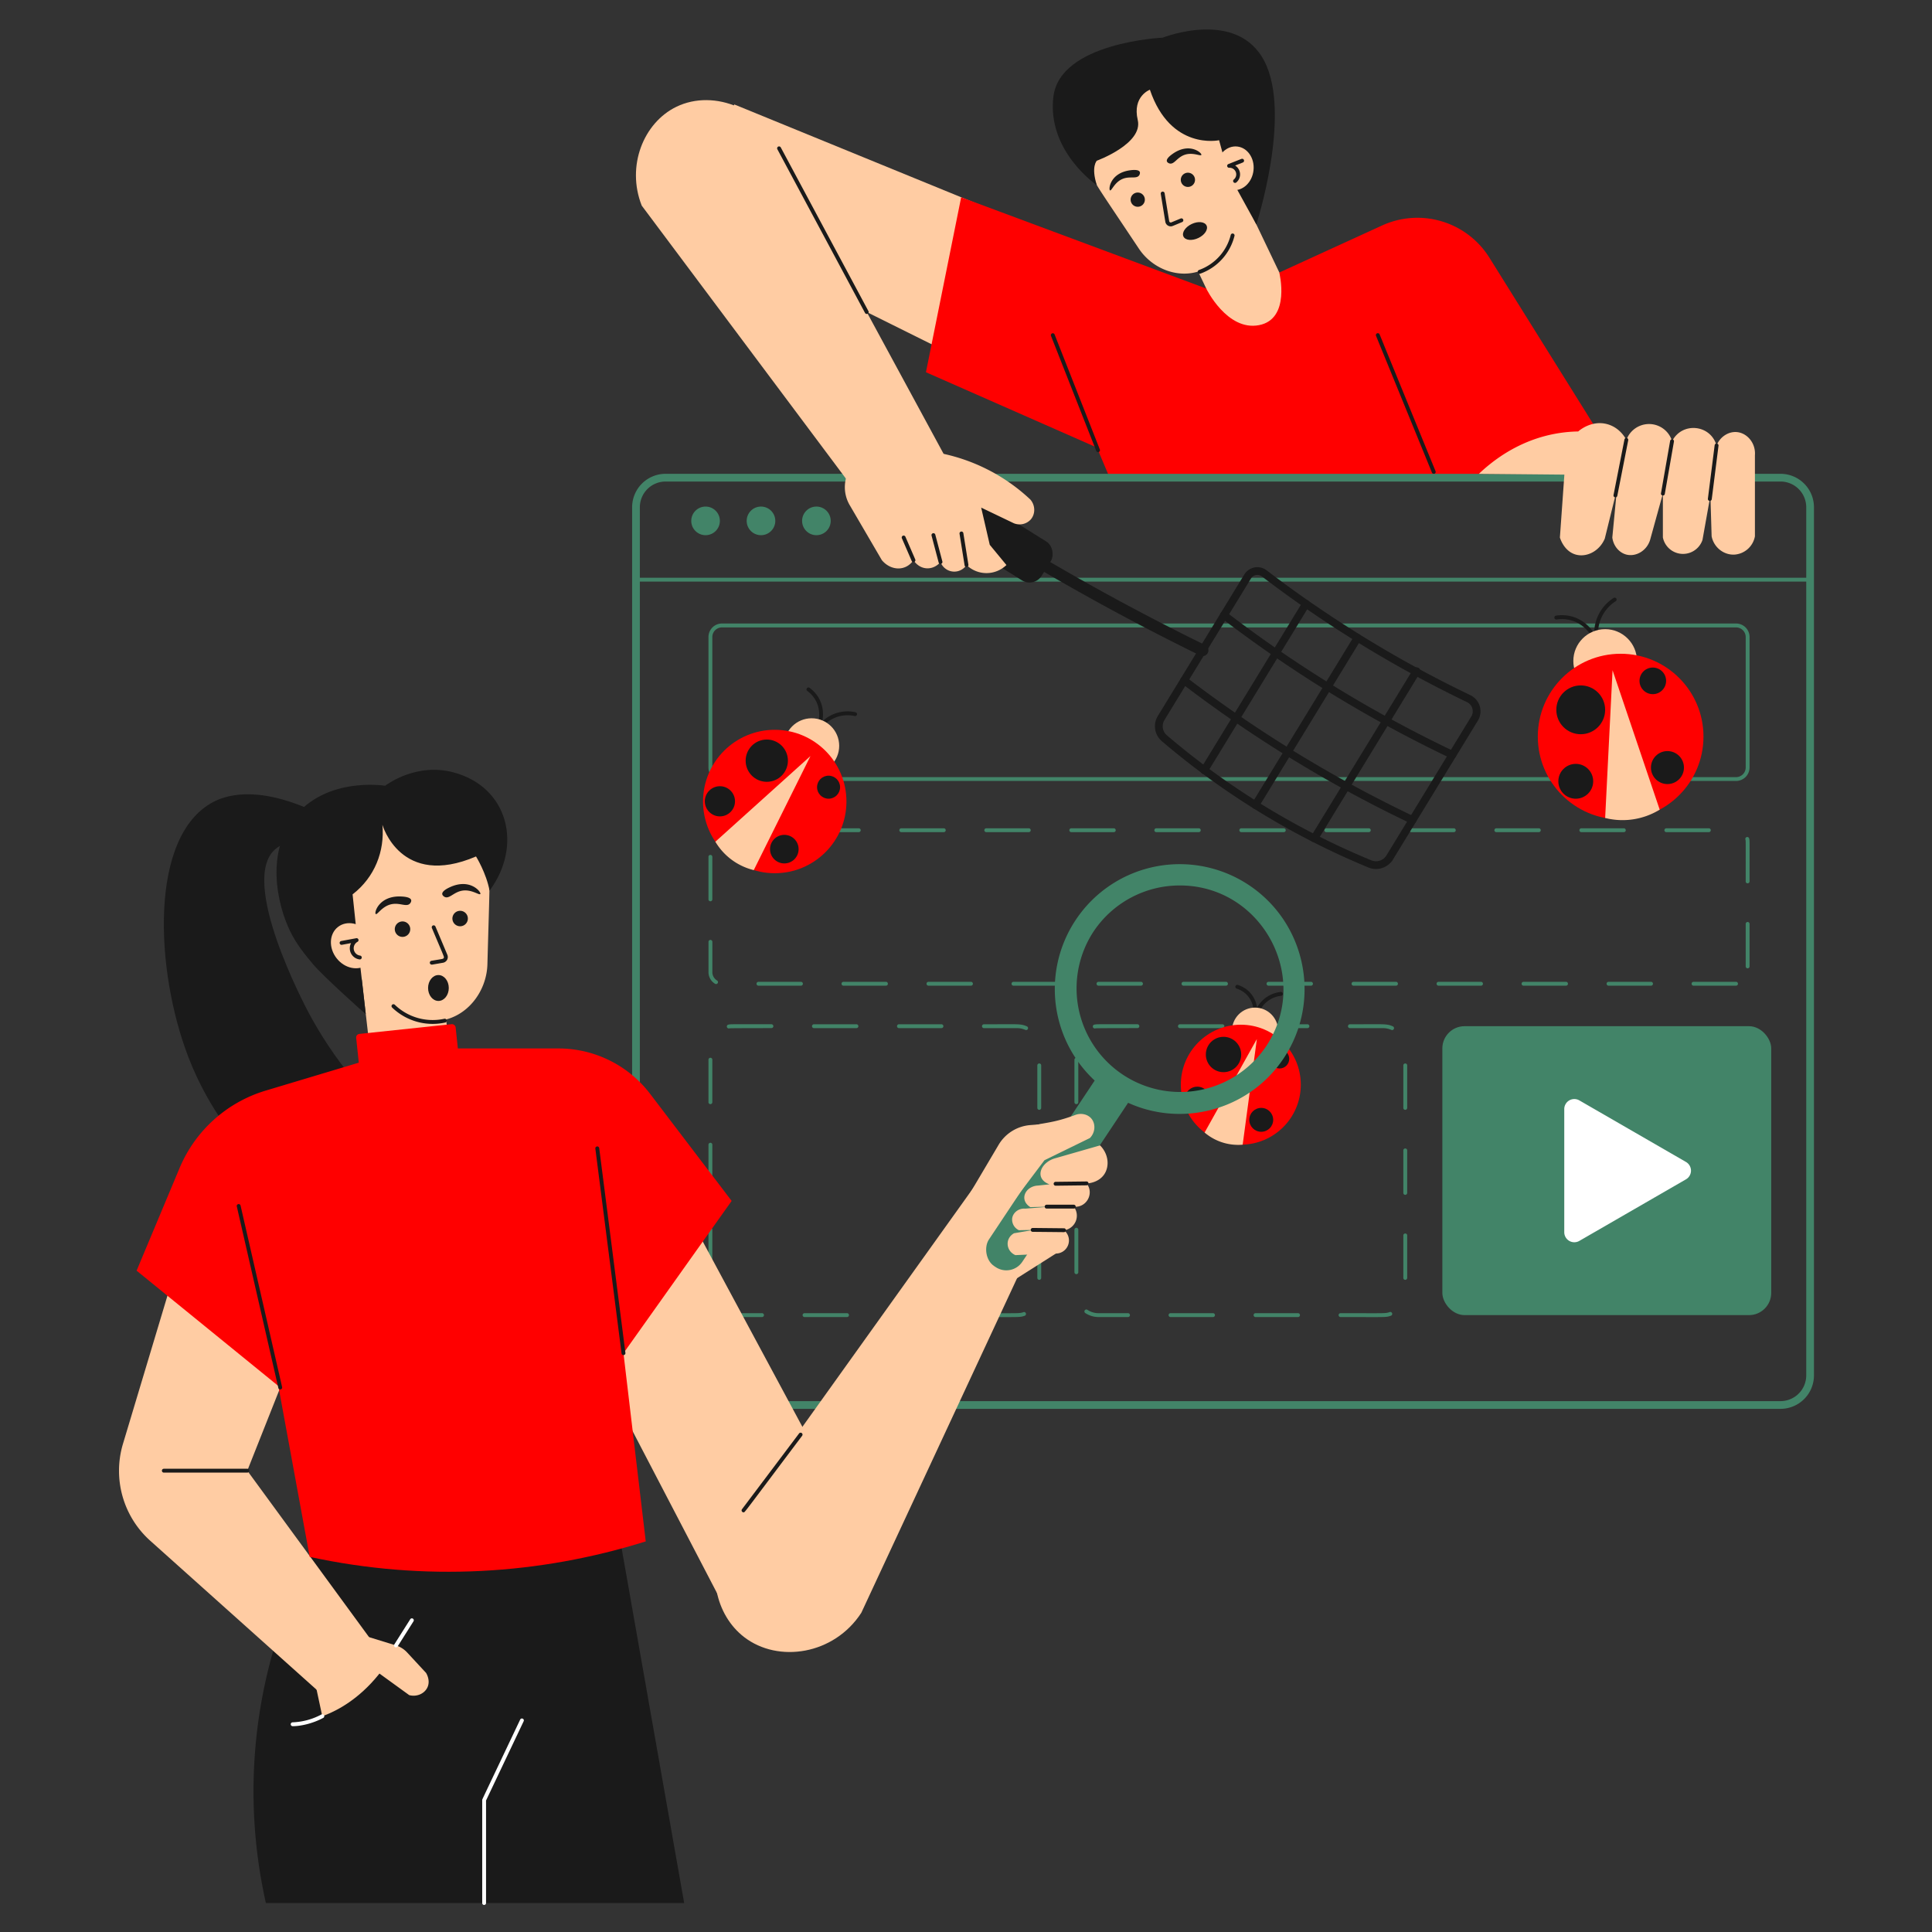 <svg xmlns="http://www.w3.org/2000/svg" viewBox="0 0 2000 2000"><rect x="0" y="0" width="2000" height="2000" fill="#333333" stroke="none"/><defs fill="#428468"><style>.cls-1{fill:#ffcca3}.cls-2,.cls-3{fill:#1a1a1a}.cls-4{fill:red}.cls-5{fill:#428468}.cls-6{fill:#fff}</style></defs><g id="Fixing_bug_maintenance" data-name="Fixing bug maintenance"><path fill="#428468" d="m1336.278 307.024-68.044 32.528-61.814-129.304 68.045-32.529z" class="cls-1"/><path fill="#428468" d="M1130.87 182a86.48 86.48 0 1 1 159.13 4c-.22 4.75-.62 9-1.07 12.67-3.91 31.62-11.08 65.33-40.5 79.09-24.83 12.94-54.74 1.73-69.39-20.26-45.16-67.71-44.04-65.1-48.17-75.5" class="cls-1"/><path fill="#428468" d="M1211.91 234.32a5.67 5.67 0 0 1-5.57-4.74l-4.72-28.89a2 2 0 0 1 4-.64l4.72 28.89a1.65 1.65 0 0 0 2.26 1.25l9.62-4a2 2 0 1 1 1.52 3.7c-10.87 4.5-10.35 4.43-11.83 4.43M1175.08 199.84a7.36 7.36 0 1 1-4.14 9.55 7.36 7.36 0 0 1 4.14-9.55M1227 179.31a7.36 7.36 0 1 1-4.13 9.54 7.35 7.35 0 0 1 4.13-9.54M1213.75 159.39c17.58-12.54 30.63-1 29.9.93-.66 1.77-9.11-3.21-17.86.13-7.56 2.89-10.37 10.06-15.1 8.76-.09 0-2.28-.66-2.74-2.26-.81-2.81 4.28-6.48 5.8-7.56M1170.46 176.2c1.85-.22 8.08-.95 9.38 1.67.73 1.49-.45 3.43-.5 3.51-2.61 4.16-9.53.76-17 3.73-8.72 3.44-11.59 12.82-13.27 11.95s-.14-18.23 21.39-20.86" class="cls-2"/><path fill="#428468" d="M1241.23 279.48a51.83 51.83 0 0 0 32.83-36.26 2 2 0 0 1 3.88 1 55.84 55.84 0 0 1-35.36 39.06 2 2 0 0 1-1.35-3.8" class="cls-3"/><path fill="#428468" d="m1297.78 308.75-218.31 21.82 68.99 163.36h360.99l-24.39-255.69z" class="cls-4"/><path fill="#428468" d="M1274.36 318.49 760.11 108.11l-44.46 124.7 412.73 205.05Z" class="cls-1"/><path fill="#428468" d="m1297.79 294.25 132.91-60.82a87.89 87.89 0 0 1 111.15 33.38l141.77 227.12h-177.27l-73.21-167.85Z" class="cls-4"/><path fill="#428468" d="M324.44 839.56c-61.11-28-93-14.93-103.53-9.42-66.82 34.92-60.31 174.22-26.14 263.54 22.29 58.32 57.23 97.42 78.43 118.17l184.06-9.41c-76.73-55-116.5-114.66-137-152.68-4.62-8.58-73-137.52-35.55-170.47 8.8-7.74 21.35-8.32 31.37-7.32q4.19-16.2 8.36-32.41" class="cls-3"/><path fill="#428468" d="M1280.41 310.49 995 204.21l-36.46 181.13L1148.46 469z" class="cls-4"/><path fill="#428468" d="M1248.67 298.67s21.51 44.28 54.63 37.93 21-54.51 21-54.51Z" class="cls-1"/><path fill="#428468" d="m1271.38 179.3-9.38-34.14s-50.2 11-71.64-52.29c0 0-18.34 6.8-12.57 31.37s-42.33 42.11-42.33 42.11-6.28 6.05 0 25.37c0 0-51.77-35.06-45-91.53S1203.6 39 1203.6 39s77.21-30.71 105.45 24.65-8.5 168.66-8.5 168.66Z" class="cls-3"/><path fill="#428468" d="M1259.08 172.19c1.32-12.46 11-21.65 21.67-20.52s18.21 12.14 16.88 24.61-11 21.66-21.67 20.53-18.21-12.15-16.88-24.62" class="cls-1"/><path fill="#428468" d="M1278.53 189.36a2 2 0 0 1-1.3-3.52 6.86 6.86 0 0 0-4.81-12.15 2 2 0 0 1-.82-3.85l13.52-5.35a2 2 0 0 1 1.47 3.72l-8 3.15a10.81 10.81 0 0 1 1.2 17.53 2 2 0 0 1-1.26.47" class="cls-2"/><path fill="#428468" d="M1136.69 468.05a2 2 0 0 1-1.86-1.26L1088 347.73a2 2 0 1 1 3.72-1.47l46.83 119.06a2 2 0 0 1-1.86 2.73M1484.22 490.52a2 2 0 0 1-1.86-1.24l-57.86-141.53a2 2 0 1 1 3.7-1.51l57.87 141.52a2 2 0 0 1-1.85 2.76" class="cls-3"/><ellipse cx="1237.06" cy="239.12" fill="#428468" class="cls-2" rx="13.25" ry="8.03" transform="rotate(-25.41 1237.114 239.128)"/><path fill="#428468" d="M1843.19 1458.44H689a34.66 34.66 0 0 1-34.63-34.62V525.1A34.66 34.66 0 0 1 689 490.48h1154.19a34.66 34.66 0 0 1 34.62 34.62v898.72a34.66 34.66 0 0 1-34.62 34.62M689 498.48a26.66 26.66 0 0 0-26.63 26.62v898.72a26.66 26.66 0 0 0 26.63 26.62h1154.19a26.65 26.65 0 0 0 26.62-26.62V525.1a26.65 26.65 0 0 0-26.62-26.62Z" class="cls-5"/><circle cx="845.14" cy="539.21" r="14.82" fill="#428468" class="cls-5"/><circle cx="787.77" cy="539.21" r="14.82" fill="#428468" class="cls-5"/><circle cx="730.4" cy="539.21" r="14.82" fill="#428468" class="cls-5"/><path fill="#428468" d="M1870.42 602.07H658.32a2 2 0 0 1 0-4h1212.1a2 2 0 0 1 0 4M1008.85 1363.4a2 2 0 1 1 0-4c46.95 0 46.3.43 50.87-1.15a2 2 0 0 1 1.28 3.75c-5.37 1.89-4.41 1.4-52.15 1.4m-44 0h-44a2 2 0 1 1 0-4h44a2 2 0 0 1 0 4m-88 0h-44a2 2 0 1 1 0-4h44a2 2 0 0 1 0 4m-88 0H758.4a24.9 24.9 0 0 1-13.88-4.21 2 2 0 1 1 2.22-3.32 20.9 20.9 0 0 0 11.66 3.53h30.45a2 2 0 0 1 0 4m287-38.52a2 2 0 0 1-2-2v-44a2 2 0 0 1 4 0v44a2 2 0 0 1-2 2M735.4 1319a2 2 0 0 1-2-2v-44a2 2 0 0 1 4 0v44a2 2 0 0 1-2 2m340.45-82.11a2 2 0 0 1-2-2v-44a2 2 0 0 1 4 0v44a2 2 0 0 1-2 1.99ZM735.4 1231a2 2 0 0 1-2-2v-44a2 2 0 0 1 4 0v44a2 2 0 0 1-2 2m340.45-82.11a2 2 0 0 1-2-2v-44a2 2 0 0 1 4 0v44a2 2 0 0 1-2 1.99ZM735.4 1143a2 2 0 0 1-2-2v-44a2 2 0 0 1 4 0v44a2 2 0 0 1-2 2m326.88-76.67c-.93 0-3.88-2-9.43-2h-34.28a2 2 0 0 1 0-4c36 0 38-.74 44.54 2.19a2 2 0 0 1-.83 3.8Zm-307.69-1.7a2 2 0 0 1-.33-4c3-.49 1.35-.34 44.31-.34a2 2 0 1 1 0 4c-58.04.02-39.84.33-43.98.33Zm220-.31h-44a2 2 0 0 1 0-4h44a2 2 0 1 1 0 4m-88 0h-44a2 2 0 0 1 0-4h44a2 2 0 1 1 0 4M1387.72 1363.4a2 2 0 1 1 0-4c47 0 46.3.43 50.86-1.15a2 2 0 1 1 1.31 3.78c-5.39 1.86-4.44 1.37-52.17 1.37m-44 0h-44a2 2 0 1 1 0-4h44a2 2 0 0 1 0 4m-88 0h-44a2 2 0 1 1 0-4h44a2 2 0 0 1 0 4m-88 0h-30.46a24.9 24.9 0 0 1-13.88-4.21 2 2 0 0 1 2.22-3.32 20.9 20.9 0 0 0 11.66 3.53h30.46a2 2 0 0 1 0 4m287-38.52a2 2 0 0 1-2-2v-44a2 2 0 0 1 4 0v44a2 2 0 0 1-2 2m-340.46-5.88a2 2 0 0 1-2-2v-44a2 2 0 0 1 4 0v44a2 2 0 0 1-2 2m340.46-82.11a2 2 0 0 1-2-2v-44a2 2 0 0 1 4 0v44a2 2 0 0 1-2 1.99Zm-340.46-5.89a2 2 0 0 1-2-2v-44a2 2 0 0 1 4 0v44a2 2 0 0 1-2 2m340.46-82.11a2 2 0 0 1-2-2v-44a2 2 0 0 1 4 0v44a2 2 0 0 1-2 1.99Zm-340.46-5.89a2 2 0 0 1-2-2v-44a2 2 0 0 1 4 0v44a2 2 0 0 1-2 2m326.88-76.67c-.93 0-3.89-2-9.42-2h-34.29a2 2 0 1 1 0-4c36 0 38-.74 44.54 2.19a2 2 0 0 1-.83 3.8Zm-307.69-1.7a2 2 0 0 1-.33-4c3-.49 1.35-.34 44.31-.34a2 2 0 0 1 0 4c-58.03.02-39.84.33-43.98.33Zm220-.31h-44a2 2 0 1 1 0-4h44a2 2 0 0 1 0 4m-88 0h-44a2 2 0 1 1 0-4h44a2 2 0 0 1 0 4" class="cls-5"/><rect width="340.45" height="299.09" x="1493.12" y="1062.31" fill="#428468" class="cls-5" rx="23"/><path fill="#428468" d="M1797.14 808.44H747.4a14 14 0 0 1-14-14v-135a14 14 0 0 1 14-14h1049.74a14 14 0 0 1 14 14v135a14 14 0 0 1-14 14M747.4 649.48a10 10 0 0 0-10 10v135a10 10 0 0 0 10 10h1049.74a10 10 0 0 0 10-10v-135a10 10 0 0 0-10-10ZM1797.14 1020.38h-44a2 2 0 0 1 0-4h44a2 2 0 0 1 0 4m-88 0h-44a2 2 0 0 1 0-4h44a2 2 0 0 1 0 4m-88 0h-44a2 2 0 0 1 0-4h44a2 2 0 0 1 0 4m-88 0h-44a2 2 0 0 1 0-4h44a2 2 0 0 1 0 4m-88 0h-44a2 2 0 0 1 0-4h44a2 2 0 0 1 0 4m-88 0h-44a2 2 0 0 1 0-4h44a2 2 0 0 1 0 4m-88 0h-44a2 2 0 0 1 0-4h44a2 2 0 0 1 0 4m-88 0h-44a2 2 0 0 1 0-4h44a2 2 0 0 1 0 4m-88 0h-44a2 2 0 0 1 0-4h44a2 2 0 0 1 0 4m-88 0h-44a2 2 0 0 1 0-4h44a2 2 0 0 1 0 4m-88 0h-44a2 2 0 0 1 0-4h44a2 2 0 0 1 0 4m-88 0h-44a2 2 0 0 1 0-4h44a2 2 0 0 1 0 4m-88.71-1.86a14 14 0 0 1-7-12.14V975a2 2 0 0 1 4 0v31.4a10.07 10.07 0 0 0 5 8.68 2 2 0 0 1-2 3.44m1068.71-16.1a2 2 0 0 1-2-2v-44a2 2 0 1 1 4 0v44a2 2 0 0 1-2 2M735.4 933a2 2 0 0 1-2-2v-44a2 2 0 0 1 4 0v44a2 2 0 0 1-2 2m1073.74-18.56a2 2 0 0 1-2-2c0-44.15.13-41.74-.31-43.48a2 2 0 1 1 3.88-1c.61 2.4.43.2.43 44.46a2 2 0 0 1-2 2Zm-40.15-53h-44a2 2 0 0 1 0-4h44a2 2 0 0 1 0 4m-88 0h-44a2 2 0 0 1 0-4h44a2 2 0 0 1 0 4m-88 0h-44a2 2 0 0 1 0-4h44a2 2 0 0 1 0 4m-88 0h-44a2 2 0 0 1 0-4h44a2 2 0 0 1 0 4m-88 0h-44a2 2 0 0 1 0-4h44a2 2 0 0 1 0 4m-88 0h-44a2 2 0 0 1 0-4h44a2 2 0 0 1 0 4m-88 0h-44a2 2 0 0 1 0-4h44a2 2 0 0 1 0 4m-88 0h-44a2 2 0 0 1 0-4h44a2 2 0 0 1 0 4m-88 0h-44a2 2 0 0 1 0-4h44a2 2 0 0 1 0 4m-88 0H933a2 2 0 0 1 0-4h44a2 2 0 0 1 0 4Zm-88 0H845a2 2 0 0 1 0-4h44a2 2 0 0 1 0 4Zm-88 0H757a2 2 0 0 1 0-4h44a2 2 0 0 1 0 4Z" class="cls-5"/><path fill="#428468" d="M1619.32 1148.12a10.4 10.4 0 0 1 15.6-9l110.39 63.73a10.4 10.4 0 0 1 0 18l-110.39 63.73a10.4 10.4 0 0 1-15.6-9Z" class="cls-6"/><path fill="#428468" d="M1652.07 668.52c-5.68-18-21.44-30.08-40.68-27.21a2 2 0 0 1-.59-4c15-2.25 29.9 3.55 39.52 18.4a43.25 43.25 0 0 1 20.09-36.71 2 2 0 1 1 2.17 3.36c-15.42 9.94-21.53 28-16.68 45a2 2 0 0 1-3.83 1.16" class="cls-3"/><circle cx="1661.65" cy="684.26" r="32.94" fill="#428468" class="cls-1"/><circle cx="1677.68" cy="762.52" r="85.75" fill="#428468" class="cls-4"/><path fill="#428468" d="M1661.65 846.75q3.82-76.46 7.67-152.91l48.8 144.3a73.58 73.58 0 0 1-56.47 8.61" class="cls-1"/><circle cx="1636.37" cy="734.8" r="25.27" fill="#428468" class="cls-3"/><circle cx="1710.98" cy="704.82" r="13.77" fill="#428468" class="cls-3"/><circle cx="1726.14" cy="794.59" r="17.08" fill="#428468" class="cls-3"/><circle cx="1631.23" cy="808.79" r="18.04" fill="#428468" class="cls-3"/><path fill="#428468" d="M843.77 756.47c7.51-14.39 5.32-31.26-8.08-41.23a2 2 0 1 1 2.39-3.21c10.62 7.91 15.95 20.38 13.13 34.88a37.71 37.71 0 0 1 34.43-9.58 2 2 0 1 1-.85 3.91 34.17 34.17 0 0 0-37.49 17.13 2 2 0 0 1-3.53-1.9" class="cls-3"/><circle cx="840.21" cy="772.08" r="28.52" fill="#428468" class="cls-1"/><circle cx="802.01" cy="829.72" r="74.23" fill="#428468" class="cls-4"/><path fill="#428468" d="M740.55 871.34Q789.78 827 839 782.64l-58.7 118.08a63.7 63.7 0 0 1-39.75-29.38" class="cls-1"/><circle cx="793.77" cy="787.45" r="21.88" fill="#428468" class="cls-3"/><circle cx="857.73" cy="814.9" r="11.92" fill="#428468" class="cls-3"/><circle cx="811.93" cy="879.03" r="14.79" fill="#428468" class="cls-3"/><circle cx="745.25" cy="829.5" r="15.62" fill="#428468" class="cls-3"/><path fill="#428468" d="M1297.52 1053.55c2-13-4-25.84-17.28-30.12a2 2 0 0 1 1.23-3.81c10.3 3.33 17.91 11.48 19.87 23.4a31.86 31.86 0 0 1 24.47-16.18 2 2 0 0 1 .46 4 28.29 28.29 0 0 0-24.81 23.41 2 2 0 0 1-3.94-.7" class="cls-3"/><circle cx="1299.22" cy="1066.93" r="23.86" fill="#428468" class="cls-1"/><circle cx="1284.49" cy="1122.87" r="62.1" fill="#428468" class="cls-4"/><path fill="#428468" d="m1247 1172.39 54.1-96.78q-7.33 54.67-14.68 109.34a53.3 53.3 0 0 1-39.42-12.56" class="cls-1"/><circle cx="1266.58" cy="1091.61" r="18.3" fill="#428468" class="cls-3"/><circle cx="1324.63" cy="1096.12" r="9.97" fill="#428468" class="cls-3"/><circle cx="1305.63" cy="1159.25" r="12.37" fill="#428468" class="cls-3"/><circle cx="1239.47" cy="1137.98" r="13.06" fill="#428468" class="cls-3"/><path fill="#428468" d="M1530.93 490.49c28.06-26.59 63.23-43.18 102.83-43.85.84-.78 13.57-12 30-7.57 13.12 3.57 18.94 14.57 19.87 16.4a24.91 24.91 0 0 1 47.32 1.26c10.24-20.26 39.83-17.42 46 4.42 3.65-9 12.27-14.53 20.82-13.88 10.73.82 19.9 11.33 18.92 24v83.91a23.13 23.13 0 0 1-20.82 18.92c-11.2.77-21.7-7.29-24-18.92l-1.26-42.27-8.2 46a21.27 21.27 0 0 1-41-2.52V511l-13.24 47.94c-3.51 11.4-14.85 17.68-24.61 15.14-7.55-2-13.39-9-14.5-17.66q2.39-24.88 4.76-49.76l-12.55 50.89c-5.48 13.06-18.86 19.7-30.07 16.53-12.19-3.44-16.18-16.88-16.4-17.66l4.64-65.1Z" class="cls-1"/><path fill="#428468" d="M1672.31 514.89a2 2 0 0 1-2-2.39l11.28-57.41a2 2 0 1 1 3.92.77l-11.28 57.41a2 2 0 0 1-1.92 1.62M1721.45 513a2 2 0 0 1-2-2.35l9.47-54.25a2 2 0 0 1 3.94.69l-9.47 54.25a2 2 0 0 1-1.94 1.66M1770 518.52a2 2 0 0 1-2-2.25l7-55.37a2 2 0 0 1 4 .5l-7 55.37a2 2 0 0 1-2 1.75" class="cls-3"/><path fill="#428468" d="m967.88 1296.44 65.87-111.32a41.93 41.93 0 0 1 32.75-20.43l31-2.46-2.5 134.21-61 38.69ZM370.681 980.078l81.407-9.333 17.732 154.677-81.406 9.333z" class="cls-1"/><path fill="#428468" d="M505.25 901a94 94 0 1 0-144.09 95.56c2.95 4.24 5.77 7.93 8.3 11 21.85 26.85 47.91 53.74 82.92 49.42 30.33-2.42 51.39-30 52.18-58.7 2.44-88.7 2.91-85.28.69-97.28" class="cls-1"/><path fill="#428468" d="M447.13 998.58a2 2 0 0 1-.33-4c12.2-2.09 11.92-1.79 12.53-2.9s1.13.77-12.24-31a2 2 0 0 1 3.69-1.55l12.33 29.31a6 6 0 0 1-4.49 8.19c-13.06 2.25-11.22 1.95-11.49 1.95M474.88 943a8 8 0 1 0 9.31 6.4 8 8 0 0 0-9.31-6.4M415.23 954a8 8 0 1 0 9.32 6.4 8 8 0 0 0-9.32-6.4M415.94 928.07c-23.43-1.4-28.8 16.72-27 18.1 1.64 1.26 6.54-8.21 16.52-10.18 8.62-1.71 15.35 3.27 18.95-.66.07-.07 1.71-1.92 1.22-3.65-.86-3.06-7.63-3.49-9.69-3.61M465.48 918.55c-1.83.86-8 3.79-7.67 7 .19 1.79 2.4 2.9 2.49 2.94 4.8 2.32 9.21-4.8 17.84-6.41 10-1.86 18.07 5.11 19.12 3.34s-10.45-16.88-31.78-6.87" class="cls-2"/><path fill="#428468" d="M405.92 1043a2 2 0 0 1 2.78-2.88 56.48 56.48 0 0 0 51.3 14.5 2 2 0 1 1 .86 3.91 60.51 60.51 0 0 1-54.94-15.53M630.86 1530.82q38.68 219.62 77.39 439.22h-433a528.35 528.35 0 0 1 75.3-407.85Z" class="cls-3"/><path fill="#428468" d="M441.05 1085.31 308.35 1121a139.18 139.18 0 0 0-97.19 94.38Q169.24 1355 127.3 1494.65A97.23 97.23 0 0 0 155.56 1595l194.51 174.21 58.93-37.6-153-209.16 113.64-286.54ZM456.31 1091.55 635 1113.2l228.68 425.29-113 126.88c-258.44-496.19-206.26-393.8-294.37-573.82" class="cls-1"/><path fill="#428468" d="M1010.13 1226.15q-129.68 181.26-259.36 362.53c-20 37.77-10.19 83.08 19.53 106 35.32 27.22 93.08 18.37 121.31-25.09q94.11-202.18 188.24-404.37Z" class="cls-1"/><path fill="#428468" d="M320.61 1611.69q-40.44-220.31-80.87-440.62l180.92-85.76L612 1118.78l56.48 476.87c-109.86 34.43-228.89 41.8-347.87 16.04" class="cls-4"/><path fill="#428468" d="M420.66 1085.31 275 1129a140.3 140.3 0 0 0-89.13 80.22l-44.46 106.16 148.66 120.95 49-74.94ZM626.68 1427.19l130.72-184-84.4-110.84a119.34 119.34 0 0 0-94.94-47h-157.4l101.44 223.8Z" class="cls-4"/><rect width="103.53" height="42.62" x="370.2" y="1065.18" fill="#428468" class="cls-4" rx="3.68" transform="rotate(-6.03 421.634 1085.805)"/><path fill="#428468" d="M365 925.83c22.9-17.66 33.37-44.64 30.87-72 0 0 18.82 66.23 96.91 32.77 0 0 10.6 17.07 14 35.38 34.31-46.07 19.86-107.42-37.72-122.53-36.75-9.65-66.19 10.89-70.41 13.94-5.65-.8-58.05-7.39-90.64 28.59-34.41 38-20.89 94.86-7.67 122 6.73 13.81 15.57 24.4 23.71 34.17 10.23 12.27 54.1 51.6 54.56 51.6-9.54-83.61-6.49-55.61-13.61-123.92" class="cls-3"/><path fill="#428468" d="M381.61 966c-8.41-10.71-22.65-13.57-31.79-6.39s-9.75 21.69-1.34 32.41 22.64 13.56 31.79 6.38 9.73-21.68 1.34-32.4" class="cls-1"/><path fill="#428468" d="M372.17 993.18a11.57 11.57 0 0 1-8.72-16.89l-9.45 1.76a2 2 0 1 1-.74-3.93l15.53-2.88a2 2 0 0 1 1.36 3.7 7.63 7.63 0 0 0 2.64 14.28 2 2 0 0 1-.62 3.96" class="cls-2"/><path fill="#428468" d="M290.09 1438.35a2 2 0 0 1-1.95-1.56l-43-187.89a2 2 0 0 1 3.9-.89l43 187.89a2 2 0 0 1-1.95 2.45M645.43 1402.8a2 2 0 0 1-2-1.75l-27.13-212a2 2 0 1 1 4-.51l27.13 212a2 2 0 0 1-2 2.26" class="cls-3"/><path fill="#428468" d="M501.18 1972a2 2 0 0 1-2-2v-106.63c0-.69-2.62 5.07 39.24-83.12A2 2 0 1 1 542 1782l-38.85 81.87V1970a2 2 0 0 1-1.97 2" class="cls-6"/><path fill="#428468" d="M256 1524.45h-86.4a2 2 0 1 1 0-4H256a2 2 0 1 1 0 4" class="cls-3"/><path fill="#428468" d="M324.44 1733.7q6.63 31 13.25 62l47.41-20.92-23.36-47.06Z" class="cls-1"/><path fill="#428468" d="M322.53 1779.71s55.08-8.36 90.63-79.48l27.89 46.71-59.26 74.6-45.32-8.36Z" class="cls-3"/><path fill="#428468" d="m381.75 1694.67 28.14 8.68a26.26 26.26 0 0 1 11.56 7.27l19.6 21.16c.24.38 4.93 7.87 1.31 15.25-3.11 6.34-11 9.81-18.74 7.76l-52.79-38.26Z" class="cls-1"/><path fill="#428468" d="M769.7 1565.56a2 2 0 0 1-1.6-3.2l59-78.34a2 2 0 1 1 3.19 2.4c-62.86 83.47-59.09 79.14-60.59 79.14" class="cls-3"/><path fill="#428468" d="M303 1786.94a2 2 0 0 1-.07-4 68.3 68.3 0 0 0 29.73-8.07 2 2 0 1 1 1.89 3.52c-10.73 5.75-23.12 8.55-31.55 8.55M409.89 1705.35a2 2 0 0 1-1.69-3.07l16.52-26.12a2 2 0 0 1 3.38 2.13l-16.52 26.13a2 2 0 0 1-1.69.93" class="cls-6"/><path fill="#428468" d="M1149.62 1131.51a129.19 129.19 0 0 1-36-179.25 129.21 129.21 0 0 1 179.25-36c59.35 39.49 75.5 119.9 36 179.25s-119.87 75.49-179.25 36m-17.68-167.06a107.28 107.28 0 0 0 178.62 118.86c47.57-71.49-4.46-166.68-89.14-166.68a107.24 107.24 0 0 0-89.48 47.82" class="cls-5"/><rect width="41.57" height="236.82" x="1074.86" y="1094.21" fill="#428468" class="cls-5" rx="19.87" transform="rotate(-146.36 1095.618 1212.636)"/><path fill="#428468" d="M1034.09 1213.64c13.88-14.91 20.05-26 23.09-33.56a26.8 26.8 0 0 1 7.23-10.89c9.81-8.53 18.21-3.43 49.15-15.16 5.87-2 12.23-.55 16 3.66 4.76 5.37 4.53 14.44-1.3 20.39l-47.06 23-41.45 55Z" class="cls-1"/><path fill="#428468" d="m1138.76 1185.71-46 13.2c-15.58 4.07-22.78 21.25-6.1 27.19 23.57-2.58 11.43-1.26-12.38 1.22-12.91.72-19.66 14.82-7.67 22.31 27.13-.7 28.49-1.2-5.23 1.57-6.88-.63-12.8 4.15-13.59 10.11a12.17 12.17 0 0 0 7 12.2l15.56-.35-20.61 3.49c-9.66 5.39-8.42 18.45 1.39 22.65l40.08-1.74a13.55 13.55 0 0 0 10.29-24 15.26 15.26 0 0 0 10.11-24.4c13.1 1.38 21.41-13.73 13.25-24.06 1.16 0 12.53-.61 18.47-9.76 5.53-8.64 3.96-21.17-4.57-29.63" class="cls-1"/><path fill="#428468" d="M1092.74 1227.43a2 2 0 0 1 0-4l32.06-.38a2 2 0 0 1 2 2 2 2 0 0 1-2 2c-43.75.52-28.89.38-32.06.38M1111.56 1251.11h-28.09a2 2 0 0 1 0-4h28.09a2 2 0 0 1 0 4M1101.45 1275.51c-3.21 0 11.82.11-32.43-.32a2 2 0 0 1 0-4c3.21 0-11.82-.12 32.43.32a2 2 0 0 1 0 4" class="cls-3"/><ellipse cx="453.86" cy="1022.77" fill="#428468" class="cls-2" rx="10.72" ry="13.4"/><path fill="#428468" d="M1424.43 899.58a20.7 20.7 0 0 1-7.92-1.58 798.5 798.5 0 0 1-213.76-130.72 20.31 20.31 0 0 1-4.13-26.16l89.51-146.44a15.78 15.78 0 0 1 23-4.34 1211 1211 0 0 0 211 129.31 18.51 18.51 0 0 1 7.76 26.34l-87.8 143.63c.38 0-5.79 9.96-17.66 9.96M1295 598.85l-89.51 146.44a12.35 12.35 0 0 0 2.49 15.91 790.3 790.3 0 0 0 211.61 129.4 12.68 12.68 0 0 0 15.7-5.15L1523 741.82a10.48 10.48 0 0 0-4.39-15 1219.5 1219.5 0 0 1-212.32-130.12 7.75 7.75 0 0 0-11.29 2.15m143.7 288.69" class="cls-3"/><path fill="#428468" d="M1503.55 785.37a4 4 0 0 1-1.72-.38 1330 1330 0 0 1-237.2-145 4 4 0 1 1 4.86-6.35 1321.2 1321.2 0 0 0 235.77 144.11 4 4 0 0 1-1.71 7.62M1462.29 852.88a3.9 3.9 0 0 1-1.72-.39 1329.7 1329.7 0 0 1-237.2-145 4 4 0 0 1 4.86-6.36A1321.6 1321.6 0 0 0 1464 845.27a4 4 0 0 1-1.71 7.61" class="cls-3"/><path fill="#428468" d="M1246.61 801.44a4 4 0 0 1-3.4-6.09L1348.56 623a4 4 0 1 1 6.82 4.18L1250 799.52a4 4 0 0 1-3.39 1.92M1299.58 837.41a4 4 0 0 1-3.4-6.09L1402 658.15a4 4 0 1 1 6.83 4.17L1303 835.5a4 4 0 0 1-3.42 1.91M1360.55 871.87a4 4 0 0 1-3.41-6.09l105.71-172.94a4 4 0 1 1 6.82 4.17L1364 870a4 4 0 0 1-3.45 1.87M1245 679.16a5.94 5.94 0 0 1-2.64-.62 2514 2514 0 0 1-280.23-160.31 6 6 0 0 1 6.62-10 2503 2503 0 0 0 278.87 159.55 6 6 0 0 1-2.62 11.38" class="cls-3"/><rect width="221.33" height="47.45" x="878.55" y="506.11" fill="#428468" class="cls-3" rx="14.73" transform="rotate(32 989.173 529.785)"/><path fill="#428468" d="M664.31 212.84Q794 386.24 923.68 559.63l92-18.12-206.2-380.39c-16.29-48.36-70.28-69.52-109.27-50.59-34.06 16.52-52.04 61.37-35.9 102.31" class="cls-1"/><path fill="#428468" d="M897.26 325a2 2 0 0 1-1.76-1l-90.77-169.5a2 2 0 1 1 3.53-1.89L899 322.09a2 2 0 0 1-1.74 2.91" class="cls-3"/><path fill="#428468" d="M972.83 469a190.27 190.27 0 0 1 93.77 48.11c5.35 6.16 5.31 15.15.35 20.74a15.69 15.69 0 0 1-17.51 3.79l-33.73-16.17 8.88 38.52 17.26 20.92a29.71 29.71 0 0 1-41.31 0 15.18 15.18 0 0 1-26.93-3.14c-.43.56-5.65 7.06-14.38 6.54s-13.26-7.79-13.59-8.37c-8.39 12-23.81 10.7-32.77-.09l-32.77-56.12a36.83 36.83 0 0 1 3.84-43.92Z" class="cls-1"/><path fill="#428468" d="m943.8 580.74-10.19-23.54a2 2 0 0 1 3.67-1.59l10.19 23.54a2 2 0 0 1-3.67 1.59M973.61 583.77a2 2 0 0 1-1.93-1.49l-7.32-27.75a2 2 0 1 1 3.87-1l7.32 27.74a2 2 0 0 1-1.94 2.5M1000.54 586.91a2 2 0 0 1-2-1.69l-5.23-32.68a2 2 0 0 1 3.95-.63l5.23 32.68a2 2 0 0 1-1.95 2.32" class="cls-3"/></g></svg>